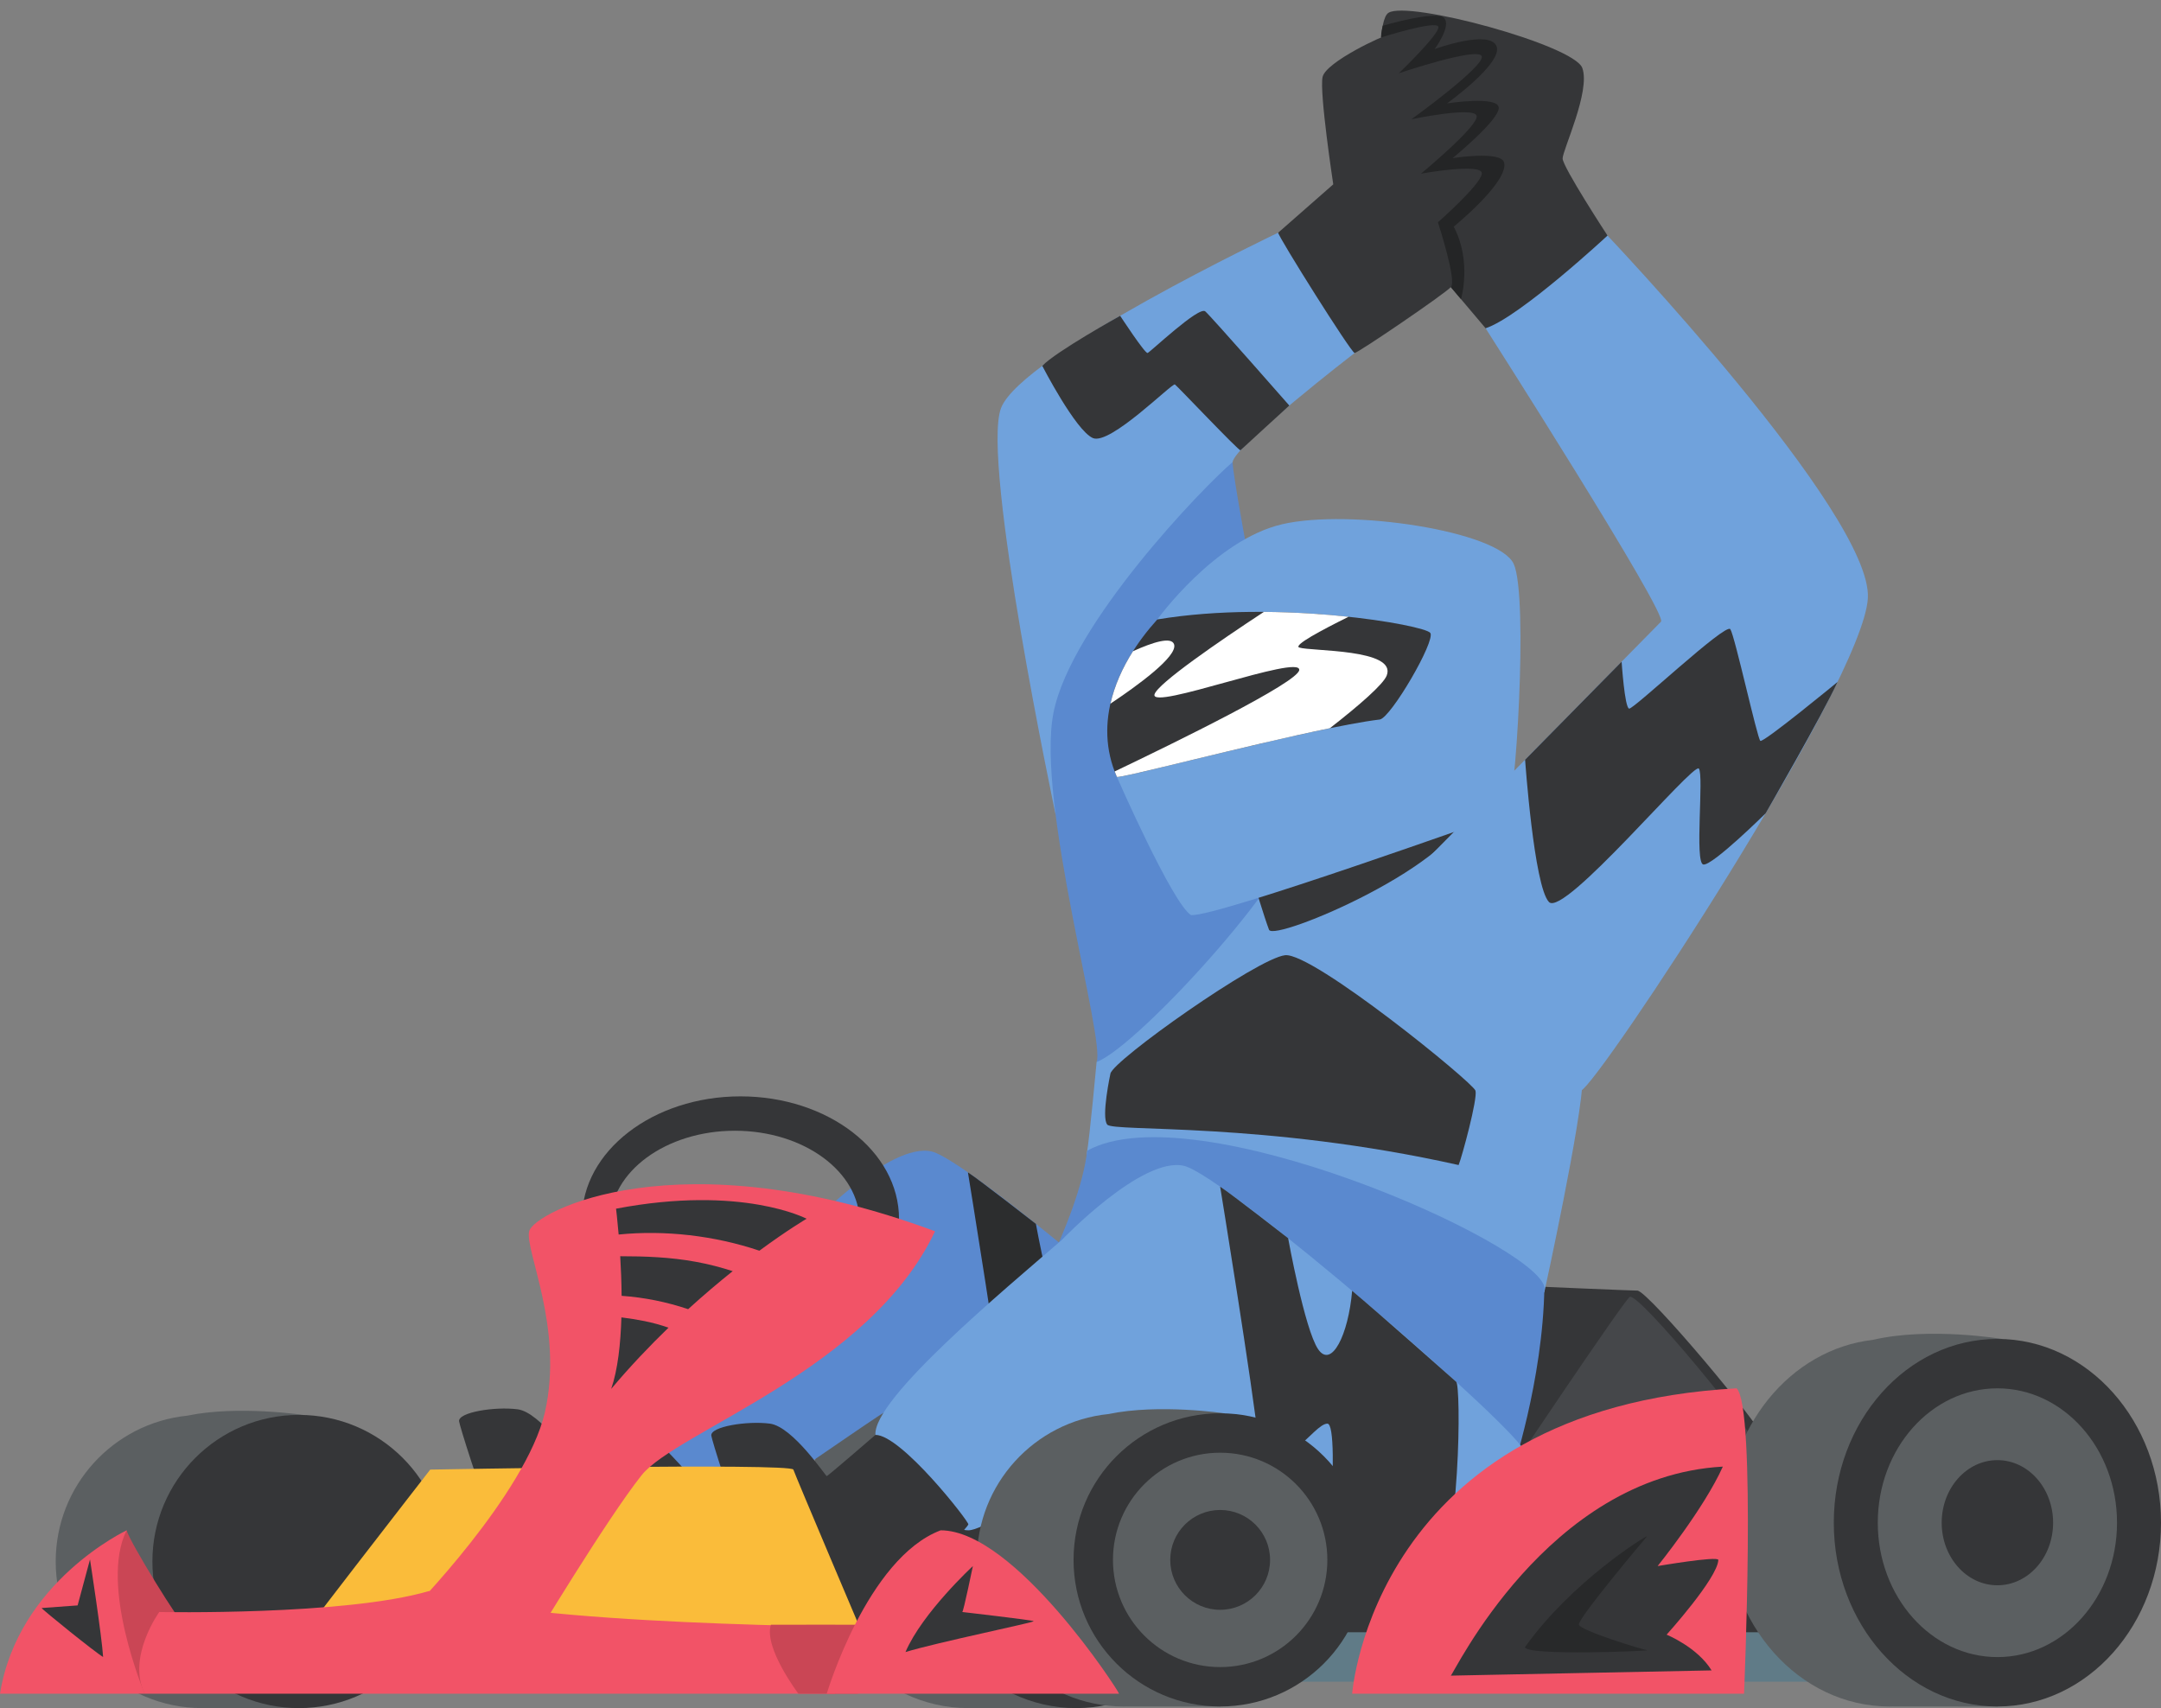 <?xml version="1.0" encoding="UTF-8"?><svg xmlns="http://www.w3.org/2000/svg" xmlns:xlink="http://www.w3.org/1999/xlink" height="1976.2" preserveAspectRatio="xMidYMid meet" version="1.0" viewBox="250.0 255.8 2500.0 1976.2" width="2500.0" zoomAndPan="magnify"><rect x="250.0" y="255.8" width="2500.0" height="1976.2" fill="#808080" stroke="none"/><g><g><path d="M 466.77 1893.59 C 525.191 1881.379 601.219 1892.809 601.219 1892.809 L 600.496 1939.07 C 633.207 1969.988 653.652 2013.762 653.652 2062.32 C 653.652 2112.801 631.574 2158.109 596.574 2189.172 L 595.906 2231.922 L 488.035 2231.871 C 488.035 2231.871 488.023 2231.828 488.023 2231.82 C 486.699 2231.859 485.383 2231.922 484.051 2231.922 C 390.383 2231.922 314.449 2155.988 314.449 2062.32 C 314.449 1974.488 381.219 1902.25 466.77 1893.59" fill="#5b5f61"/></g><g><path d="M 426.305 2062.32 C 426.305 2155.988 502.238 2231.922 595.906 2231.922 C 689.574 2231.922 765.508 2155.988 765.508 2062.32 C 765.508 1968.648 689.574 1892.719 595.906 1892.719 C 502.238 1892.719 426.305 1968.648 426.305 2062.32" fill="#353638"/></g><g><path d="M 1350.969 1807.781 C 1416.172 1792.469 1501.012 1806.801 1501.012 1806.801 L 1500.199 1864.801 C 1536.699 1903.559 1559.52 1958.422 1559.52 2019.301 C 1559.52 2082.59 1534.879 2139.379 1495.82 2178.328 L 1495.078 2231.922 L 1374.699 2231.859 C 1374.699 2231.859 1374.691 2231.809 1374.691 2231.801 C 1373.211 2231.84 1371.738 2231.922 1370.25 2231.922 C 1265.73 2231.922 1180.988 2136.73 1180.988 2019.301 C 1180.988 1909.191 1255.5 1818.629 1350.969 1807.781" fill="#5b5f61"/></g><g><path d="M 1305.812 2019.297 C 1305.812 2136.73 1390.555 2231.918 1495.09 2231.918 C 1599.609 2231.918 1684.344 2136.73 1684.344 2019.297 C 1684.344 1901.879 1599.609 1806.68 1495.09 1806.68 C 1390.555 1806.68 1305.812 1901.879 1305.812 2019.297" fill="#353638"/></g><g><path d="M 1414.094 2078.828 C 1415.582 2075.617 1598.789 1635.707 1600.52 1627.699 C 1602.254 1619.699 1726.25 1619.699 1726.25 1619.699 L 1815.566 1735.02 C 1815.566 1735.02 2132.051 1748.898 2144.188 1748.898 C 2156.328 1748.898 2289 1906.707 2295.078 1926.648 C 2301.141 1946.598 2314.145 2177.199 2314.145 2177.199 C 2314.145 2177.199 1414.961 2190.078 1414.961 2184.531 C 1414.961 2178.98 1414.094 2078.828 1414.094 2078.828" fill="#353638"/></g><g><path d="M 1991.148 1965.672 C 1991.148 1965.672 2126.395 1763.641 2135.293 1756.27 C 2144.191 1748.898 2283.797 1917.461 2287.707 1938.309 C 2291.602 1959.168 1991.148 1965.672 1991.148 1965.672" fill="#45474a"/></g><g><path d="M 1533.754 1847.18 C 1535.902 1844.719 1583.531 1845.746 1610.969 1846.559 C 1618.211 1834.949 1624.699 1822.949 1630.566 1810.637 C 1607.457 1810.148 1548.32 1808.758 1546.926 1807.359 C 1545.188 1805.629 1553.852 1784.816 1556.891 1781.348 C 1559.324 1778.566 1619.543 1780.238 1643.457 1781.016 C 1648.215 1769.105 1652.605 1757.027 1656.777 1744.859 C 1635.848 1744.418 1572.059 1742.977 1570.609 1741.527 C 1568.871 1739.789 1577.547 1718.977 1580.578 1715.508 C 1583 1712.758 1642.379 1714.379 1666.629 1715.168 C 1669.887 1705.078 1673.094 1695.008 1676.355 1684.977 C 1653.258 1684.488 1594.117 1683.086 1592.715 1681.695 C 1590.984 1679.957 1599.652 1659.148 1602.691 1655.676 C 1605.73 1652.215 1698.941 1655.676 1698.941 1655.676 L 1695.312 1663.629 C 1702.25 1664.746 1708.258 1670.605 1705.406 1679.168 C 1684.562 1741.836 1666.953 1807.527 1630.828 1863.516 C 1628.02 1867.867 1623.891 1869.586 1619.836 1869.477 L 1616.566 1876.656 C 1616.566 1876.656 1525.516 1874.93 1523.785 1873.199 C 1522.047 1871.457 1530.715 1850.648 1533.754 1847.18" fill="#4d5051"/></g><g><path d="M 1815.559 2148.199 C 1816.859 2146.031 2023.66 1943.562 2036.668 1484.43 C 1927.414 1526.051 1745.312 1518.25 1694.598 1510.441 C 1688.086 1522.148 1661.711 1854.012 1468.75 2114.699 C 1581.953 2156.262 1815.559 2148.199 1815.559 2148.199" fill="#fabc3a"/></g><g><path d="M 1518.637 1484.426 C 1518.637 1484.426 1510.57 1572.438 1507.199 1590.938 C 1503.828 1609.449 2036.527 1751.129 2036.527 1751.129 C 2036.527 1751.129 2080.957 1548.188 2080.957 1502.227 C 2080.957 1456.277 1923.531 1225.625 1904.699 1210.012 C 1885.855 1194.41 1661.559 1228.227 1661.559 1228.227 L 1518.637 1484.426" fill="#70a2dc"/></g><g><path d="M 1422.82 1798.84 C 1422.82 1798.84 1498.949 1665.84 1507.711 1587.07 C 1630.922 1518.711 2024.473 1692.992 2036.668 1744.582 C 2034.996 1853.41 1998.586 1960.93 1998.586 1960.93 L 1422.82 1798.84" fill="#5a89cf"/></g><g><path d="M 1186.516 1673.832 C 1186.516 1673.832 1279.301 1576.711 1327.855 1587.98 C 1376.422 1599.25 1722.367 1898.871 1722.379 1919.879 C 1722.387 1940.891 1598.746 2166.41 1542.012 2158.77 C 1485.27 2151.121 1314.582 1877.039 1301.715 1874.289 C 1288.844 1871.52 1110.496 2009.672 1078.457 2009.672 C 1046.418 2009.672 973.961 1940.891 970.984 1899.27 C 968.008 1857.652 1119.656 1731.699 1186.516 1673.832" fill="#5a89cf"/></g><g><path d="M 970.984 1899.27 C 970.984 1899.27 915.863 1946.961 914.621 1946.961 C 913.383 1946.961 875.383 1889.68 848.859 1886.238 C 822.336 1882.801 779.746 1889.73 781.098 1900.141 C 782.449 1910.539 865.691 2173.66 899.508 2166.102 C 933.324 2158.539 1078.789 2007.352 1078.461 2002.738 C 1078.129 1998.121 1000.84 1899.27 970.984 1899.27" fill="#353638"/></g><g><path d="M 1369.766 1612.105 C 1369.766 1612.105 1408.012 1846.812 1414.32 1909.242 C 1444.039 1950.871 1477.164 1886.652 1493.773 1886.242 C 1510.371 1885.832 1489.07 2118.832 1489.07 2118.832 C 1489.07 2118.832 1525 2174.5 1572.316 2156.332 C 1580.184 2153.312 1607.738 2119.883 1614.543 2104.211 C 1648.711 2025.543 1648.359 1842.902 1642.875 1837.902 C 1642.875 1837.902 1551.863 1757.145 1522.449 1732.602 C 1518.18 1783.082 1498.668 1823.113 1483.062 1800.062 C 1467.457 1777.012 1448.41 1671.734 1448.41 1671.734 C 1448.41 1671.734 1383.34 1620.934 1369.766 1612.105" fill="#2c2d2e"/></g><g><path d="M 1478.305 1690.391 C 1478.305 1690.391 1571.082 1593.281 1619.645 1604.551 C 1668.207 1615.82 2014.148 1915.434 2014.164 1936.453 C 2014.176 1957.461 1890.531 2182.98 1833.801 2175.332 C 1777.07 2167.691 1606.359 1893.609 1593.496 1890.852 C 1580.621 1888.09 1402.285 2026.242 1370.246 2026.242 C 1338.215 2026.242 1265.742 1957.461 1262.777 1915.84 C 1259.797 1874.223 1411.453 1748.273 1478.305 1690.391" fill="#70a2dc"/></g><g><path d="M 1262.781 1915.84 C 1262.781 1915.84 1207.66 1963.531 1206.422 1963.531 C 1205.18 1963.531 1167.18 1906.25 1140.648 1902.809 C 1114.129 1899.371 1071.539 1906.301 1072.891 1916.711 C 1074.238 1927.109 1157.48 2190.219 1191.301 2182.66 C 1225.121 2175.102 1370.578 2023.922 1370.25 2019.301 C 1369.93 2014.691 1292.629 1915.84 1262.781 1915.84" fill="#353638"/></g><g><path d="M 1661.559 1628.672 C 1661.559 1628.672 1699.82 1863.383 1706.117 1925.812 C 1735.832 1967.43 1768.953 1903.223 1785.559 1902.812 C 1802.18 1902.402 1780.879 2135.402 1780.879 2135.402 C 1780.879 2135.402 1816.797 2191.07 1864.121 2172.902 C 1871.977 2169.879 1899.539 2136.449 1906.348 2120.77 C 1940.516 2042.109 1940.168 1859.473 1934.668 1854.461 C 1934.668 1854.461 1843.656 1773.711 1814.25 1749.172 C 1809.977 1799.652 1790.465 1839.684 1774.855 1816.633 C 1759.262 1793.582 1740.203 1688.301 1740.203 1688.301 C 1740.203 1688.301 1675.141 1637.5 1661.559 1628.672" fill="#353638"/></g><g><path d="M 647.133 2201.391 L 2393.477 2201.391 L 2393.477 2144.172 L 647.133 2144.172 L 647.133 2201.391" fill="#607b87"/></g><g><path d="M 955.824 1670.078 C 955.824 1611.469 1020.461 1563.961 1100.199 1563.961 C 1179.93 1563.961 1244.57 1611.469 1244.57 1670.078 C 1244.57 1728.68 1179.93 1776.191 1100.199 1776.191 C 1020.461 1776.191 955.824 1728.68 955.824 1670.078 Z M 923.273 1665.961 C 923.273 1744.25 1005.379 1807.73 1106.672 1807.73 C 1207.949 1807.73 1290.059 1744.25 1290.059 1665.961 C 1290.059 1587.66 1207.949 1524.191 1106.672 1524.191 C 1005.379 1524.191 923.273 1587.66 923.273 1665.961" fill="#353638"/></g><g><path d="M 1251.988 2155.871 C 1251.988 2155.871 1170.43 1963.809 1167.828 1956 C 1165.23 1948.199 747.719 1956 747.719 1956 C 747.719 1956 574.73 2178.422 574.73 2182.32 C 574.73 2186.219 1251.988 2155.871 1251.988 2155.871" fill="#fabc3a"/></g><g><path d="M 724.305 2120.75 C 724.305 2121.191 858.273 1984.621 880.387 1889.672 C 902.496 1792.121 856.973 1702.379 862.176 1680.262 C 867.379 1658.148 1033.859 1569.711 1331.711 1680.262 C 1256.27 1840.25 1032.559 1911.781 992.242 1962.512 C 951.922 2013.23 866.078 2155.871 866.078 2155.871 L 724.305 2120.75" fill="#f25367"/></g><g><path d="M 396.543 2026.238 C 396.543 2026.238 270.812 2085.199 250 2215.27 L 417.352 2215.27 L 396.543 2026.238" fill="#f25367"/></g><g><path d="M 463.309 2135.398 C 460.707 2138.102 399.145 2038.379 396.543 2026.238 C 364.461 2089.539 417.352 2215.27 417.352 2215.27 L 463.309 2135.398" fill="#ca4655"/></g><g><path d="M 1262.781 2138.102 C 1262.781 2138.102 849.168 2136.789 746.418 2096.469 C 648.867 2125.09 434.262 2120.75 434.262 2120.75 C 434.262 2120.75 396.539 2172.781 417.352 2215.27 L 1215.949 2215.27 L 1262.781 2138.102" fill="#f25367"/></g><g><path d="M 1532.43 1891.719 C 1590.844 1879.512 1666.875 1890.941 1666.875 1890.941 L 1666.145 1937.211 C 1698.867 1968.129 1719.309 2011.891 1719.309 2060.461 C 1719.309 2110.941 1697.23 2156.242 1662.234 2187.312 L 1661.559 2230.059 L 1553.684 2230 L 1553.676 2229.961 C 1552.355 2229.992 1551.035 2230.059 1549.707 2230.059 C 1456.043 2230.059 1380.109 2154.129 1380.109 2060.461 C 1380.109 1972.621 1446.875 1900.383 1532.43 1891.719" fill="#5b5f61"/></g><g><path d="M 1491.969 2060.457 C 1491.969 2154.129 1567.891 2230.059 1661.562 2230.059 C 1755.23 2230.059 1831.176 2154.129 1831.176 2060.457 C 1831.176 1966.789 1755.23 1890.848 1661.562 1890.848 C 1567.891 1890.848 1491.969 1966.789 1491.969 2060.457" fill="#353638"/></g><g><path d="M 1537.559 2060.461 C 1537.559 2128.941 1593.078 2184.461 1661.551 2184.461 C 1730.051 2184.461 1785.566 2128.941 1785.566 2060.461 C 1785.566 1991.973 1730.051 1936.449 1661.551 1936.449 C 1593.078 1936.449 1537.559 1991.973 1537.559 2060.461" fill="#5b5f61"/></g><g><path d="M 1603.82 2060.461 C 1603.82 2092.352 1629.672 2118.199 1661.559 2118.199 C 1693.453 2118.199 1719.309 2092.352 1719.309 2060.461 C 1719.309 2028.562 1693.453 2002.711 1661.559 2002.711 C 1629.672 2002.711 1603.82 2028.562 1603.82 2060.461" fill="#353638"/></g><g><path d="M 1251.719 2135.488 C 1251.719 2135.488 1152.25 2135.289 1141.82 2135.488 C 1133.359 2162.16 1173.68 2215.27 1173.68 2215.27 L 1242.621 2215.27 L 1251.719 2135.488" fill="#ca4655"/></g><g><path d="M 1544.59 2215.27 C 1544.59 2212.672 1424.059 2026.238 1338.219 2026.238 C 1253.238 2058.32 1206.422 2215.27 1206.422 2215.27 L 1544.59 2215.27" fill="#f25367"/></g><g><path d="M 2416.633 1805.91 C 2481.824 1790.602 2566.652 1804.93 2566.652 1804.93 L 2565.863 1862.93 C 2602.359 1901.688 2625.18 1956.551 2625.18 2017.441 C 2625.18 2080.719 2600.539 2137.52 2561.484 2176.461 L 2560.727 2230.062 L 2440.355 2229.988 C 2440.355 2229.988 2440.355 2229.941 2440.34 2229.93 C 2438.871 2229.969 2437.406 2230.062 2435.91 2230.062 C 2331.387 2230.062 2246.656 2134.859 2246.656 2017.441 C 2246.656 1907.32 2321.16 1816.758 2416.633 1805.91" fill="#5b5f61"/></g><g><path d="M 2371.465 2017.438 C 2371.465 2134.859 2456.211 2230.059 2560.727 2230.059 C 2665.262 2230.059 2750.004 2134.859 2750.004 2017.438 C 2750.004 1900.008 2665.262 1804.82 2560.727 1804.82 C 2456.211 1804.82 2371.465 1900.008 2371.465 2017.438" fill="#353638"/></g><g><path d="M 2422.352 2017.441 C 2422.352 2103.301 2484.312 2172.898 2560.734 2172.898 C 2637.152 2172.898 2699.117 2103.301 2699.117 2017.441 C 2699.117 1931.582 2637.152 1861.98 2560.734 1861.98 C 2484.312 1861.98 2422.352 1931.582 2422.352 2017.441" fill="#5b5f61"/></g><g><path d="M 2496.289 2017.441 C 2496.289 2057.422 2525.133 2089.828 2560.727 2089.828 C 2596.336 2089.828 2625.18 2057.422 2625.18 2017.441 C 2625.18 1977.461 2596.336 1945.039 2560.727 1945.039 C 2525.133 1945.039 2496.289 1977.461 2496.289 2017.441" fill="#353638"/></g><g><path d="M 1814.258 2215.27 C 1814.258 2215.27 1838.73 1885.012 2259.004 1861.984 C 2282.031 1883.172 2267.641 2215.27 2267.641 2215.27 L 1814.258 2215.27" fill="#f25367"/></g><g><path d="M 2230.086 2188.309 C 2230.086 2188.309 1925.73 2194.379 1928.328 2194.379 C 1930.93 2194.379 2039.316 1963.879 2243.094 1952.539 C 2221.418 2001.02 2167.652 2067.598 2167.652 2067.598 C 2167.652 2067.598 2237.023 2055.73 2237.891 2060.461 C 2237.023 2081.66 2178.055 2146.961 2178.055 2146.961 C 2178.055 2146.961 2213.613 2161.359 2230.086 2188.309" fill="#353638"/></g><g><path d="M 2155.504 2033.102 C 2152.902 2033.102 2067.926 2085.992 2014.164 2161.43 C 2015.902 2171.84 2161.574 2165.77 2155.504 2164.898 C 2149.441 2164.031 2078.336 2142.32 2076.598 2135.402 C 2074.859 2128.48 2155.504 2033.102 2155.504 2033.102" fill="#28292a"/></g><g><path d="M 1128.512 1702.738 C 1161.512 1678.441 1183.109 1665.781 1183.109 1665.781 C 1183.109 1665.781 1108.691 1626.352 962.68 1654.141 C 962.68 1654.141 964.156 1665.828 965.699 1684.039 C 1019.148 1678.648 1076.781 1685.32 1128.512 1702.738" fill="#353638"/></g><g><path d="M 969.129 1754.949 C 995.367 1756.789 1021.191 1762.012 1046.09 1770.391 C 1064.25 1753.859 1081.691 1739.141 1097.648 1726.398 C 1083.879 1721.961 1069.648 1718.25 1054.66 1715.531 C 1025.398 1710.199 996.496 1709.16 967.52 1709.148 C 968.359 1723.109 968.996 1738.781 969.129 1754.949" fill="#353638"/></g><g><path d="M 995.43 1784.148 C 986.613 1782.379 977.758 1781.02 968.879 1779.891 C 967.988 1810.262 964.758 1840.34 957.086 1862.621 C 979.07 1836.488 1001.52 1812.941 1023.379 1791.789 C 1014.461 1788.711 1005.211 1786.102 995.43 1784.148" fill="#353638"/></g><g><path d="M 1375.5 2067.602 C 1375.5 2067.602 1317.031 2121.559 1297.52 2167.078 C 1333.289 2156.031 1447.75 2132.621 1445.801 2131.32 C 1443.852 2130.02 1361.898 2120.602 1363.211 2120.75 C 1364.512 2120.91 1375.5 2067.602 1375.5 2067.602" fill="#353638"/></g><g><path d="M 298.184 2116.141 C 298.184 2117.441 360.613 2167.852 369.285 2172.781 C 367.984 2149.961 354.113 2059.941 354.113 2059.941 L 339.805 2113.109 L 298.184 2116.141" fill="#353638"/></g><g><path d="M 1817.125 664.18 C 1817.125 664.18 1677.953 771.484 1676.004 790.352 C 1674.051 809.203 1471.199 1198.18 1471.199 1198.18 C 1471.199 1198.18 1384.66 789.477 1408.07 727.914 C 1431.492 666.348 1728.684 525.012 1728.684 525.012 C 1728.684 525.012 1790.891 588.309 1817.125 664.18" fill="#70a2dc"/></g><g><path d="M 1752.707 1203.949 C 1752.707 1203.949 1676.008 818.953 1676.008 790.348 C 1642.199 818.953 1489.086 977.637 1468.746 1080.379 C 1448.398 1183.145 1529.035 1459.262 1518.621 1484.434 C 1566.758 1466.68 1762.309 1252.48 1752.707 1203.949" fill="#5a89cf"/></g><g><path d="M 1700.285 1275.918 C 1700.285 1275.918 1712.469 1316.672 1718.09 1331.414 C 1723.699 1346.152 1944.801 1252.445 1946.977 1188.77 C 1949.152 1125.105 1700.285 1275.918 1700.285 1275.918" fill="#353638"/></g><g><path d="M 2171.555 975.035 C 2171.555 975.035 1934.84 1215.652 1907.52 1242.973 C 1880.219 1270.281 2058.398 1526.512 2079.211 1517.414 C 2100.023 1508.305 2405.68 1045.273 2410.883 947.719 C 2416.082 850.172 2106.527 525.008 2106.527 525.008 L 1968.648 635.57 C 1968.648 635.57 2179.93 966.512 2171.555 975.035" fill="#70a2dc"/></g><g><path d="M 1968.66 635.566 C 1968.66 635.566 1867.215 515.891 1861.363 507.438 C 1855.5 498.984 1834.047 285.688 1856.145 270.719 C 1878.273 255.766 2070.766 307.797 2080.527 334.453 C 2090.277 361.121 2057.754 429.398 2057.754 439.16 C 2057.754 448.91 2109.688 528.34 2109.688 528.34 C 2109.688 528.34 2008.328 622.555 1968.66 635.566" fill="#353638"/></g><g><path d="M 2014.352 1134.746 C 2014.352 1134.746 2024.598 1281.117 2041.926 1299.328 C 2059.27 1317.539 2209.281 1137.176 2215.359 1144.977 C 2221.422 1152.789 2210.156 1254.238 2220.547 1255.969 C 2230.969 1257.707 2292.621 1196.707 2292.621 1196.707 C 2292.621 1196.707 2358.734 1082.148 2375.773 1044.816 C 2375.773 1044.816 2289.926 1115.5 2286.473 1112.898 C 2282.988 1110.297 2256.969 991.5 2251.766 983.703 C 2246.578 975.891 2139.918 1076.477 2134.715 1075.617 C 2129.508 1074.746 2126.012 1021.32 2126.012 1021.32 L 2014.352 1134.746" fill="#353638"/></g><g><path d="M 1542.055 1154.508 C 1542.055 1154.508 1606.438 1301.496 1627.898 1314.496 C 1659.105 1316.445 1983.852 1199.609 1993.375 1197.012 C 2002.91 1194.41 2018.527 946.414 2001.191 908.262 C 1983.852 870.109 1811.289 844.09 1733.246 862.305 C 1655.203 880.512 1588.879 972.422 1588.879 972.422 L 1542.055 1154.508" fill="#70a2dc"/></g><g><path d="M 1542.051 1154.52 C 1543.609 1158.105 1769.594 1097.293 1846.363 1088.195 C 1859.41 1085.594 1910.945 997.141 1904.688 988.043 C 1898.426 978.934 1729.336 949.027 1588.863 972.438 C 1540.738 1025.758 1514.723 1092.09 1542.051 1154.52" fill="#353638"/></g><g><path d="M 1728.688 525.016 C 1728.688 529.559 1813.219 664.172 1817.129 664.172 C 1821.035 664.172 1922.59 594.961 1928.391 587.941 C 1934.191 580.938 1858.098 297.391 1854.852 296.742 C 1851.594 296.094 1783.961 327.312 1780.066 344.863 C 1776.16 362.426 1792.41 469.078 1792.41 469.078 L 1728.688 525.016" fill="#353638"/></g><g><path d="M 1847.754 299.152 C 1847.754 299.152 1912.73 278.523 1914.031 286.973 C 1915.332 295.438 1868.258 340.555 1868.258 340.555 C 1868.258 340.555 1959.559 309.738 1964.121 320.789 C 1968.668 331.859 1882.832 393.781 1882.832 393.781 C 1882.832 393.781 1954.996 378.672 1958.27 389.727 C 1961.516 400.793 1893.871 456.715 1893.871 456.715 C 1893.871 456.715 1965.762 443.703 1964.285 456.715 C 1962.816 469.727 1913.484 512.953 1913.484 512.953 C 1913.484 512.953 1935.891 581.738 1928.398 587.941 L 1940.191 601.91 C 1940.191 601.91 1953.051 558.383 1931.809 518.062 C 1970.406 485.547 1994.238 456.812 1989.91 443.43 C 1985.566 430.047 1930.508 438.719 1930.508 438.719 C 1930.508 438.719 1985.145 394.066 1983.844 380.191 C 1982.527 366.316 1924.004 375.426 1924.004 375.426 C 1924.004 375.426 1989.473 328.598 1981.238 309.094 C 1973.008 289.578 1909.703 312.559 1909.703 312.559 C 1909.703 312.559 1929.645 285.672 1920.551 276.578 C 1911.43 267.469 1849.656 285.551 1849.656 285.551 C 1849.656 285.551 1847.656 293.273 1847.754 299.152" fill="#242526"/></g><g><path d="M 1753.055 1004.93 C 1745.844 1002.457 1778.629 984.914 1810.188 969.34 C 1781.148 966.223 1747.492 963.957 1712.176 963.695 C 1660.426 997.648 1588.938 1046.852 1585.617 1059.152 C 1580.418 1078.414 1754.648 1012.074 1753.055 1030.938 C 1751.844 1045.25 1608.586 1115.309 1539.523 1148.301 C 1540.312 1150.371 1541.141 1152.434 1542.055 1154.496 C 1543.316 1157.391 1691.277 1118.195 1788.488 1098.27 C 1823.48 1071.039 1850.254 1047.426 1854.207 1037.441 C 1866.562 1006.223 1766.352 1009.477 1753.055 1004.93" fill="#fff"/></g><g><path d="M 1534.641 1069.871 C 1564.969 1049.648 1612.578 1015.281 1608.301 1001.352 C 1605.379 991.859 1583.43 998.879 1560.719 1009.199 C 1548.422 1028.602 1539.359 1049.031 1534.641 1069.871" fill="#fff"/></g><g><path d="M 1534.629 1497.902 C 1534.629 1497.902 1523.762 1548.191 1530.953 1556.863 C 1538.129 1565.535 1712.41 1553.305 1937.434 1603.641 C 1941.34 1594.145 1959.555 1526.984 1956.957 1517.645 C 1954.348 1508.305 1768.781 1357.426 1736.707 1360.895 C 1704.617 1364.363 1537.504 1482.625 1534.629 1497.902" fill="#353638"/></g><g><path d="M 1455.793 679.094 C 1455.793 679.094 1494.355 753.914 1514.305 762.59 C 1534.238 771.262 1606.215 698.418 1609.242 700.586 C 1612.281 702.754 1683.703 778.223 1685.07 776.715 C 1686.242 775.426 1741.574 724.977 1741.574 724.977 C 1741.574 724.977 1651.738 622.543 1644.363 616.047 C 1636.996 609.543 1580.633 663.297 1577.605 664.168 C 1574.566 665.039 1545.895 621.152 1545.895 621.152 C 1545.895 621.152 1470.996 662.801 1455.793 679.094" fill="#353638"/></g></g></svg>